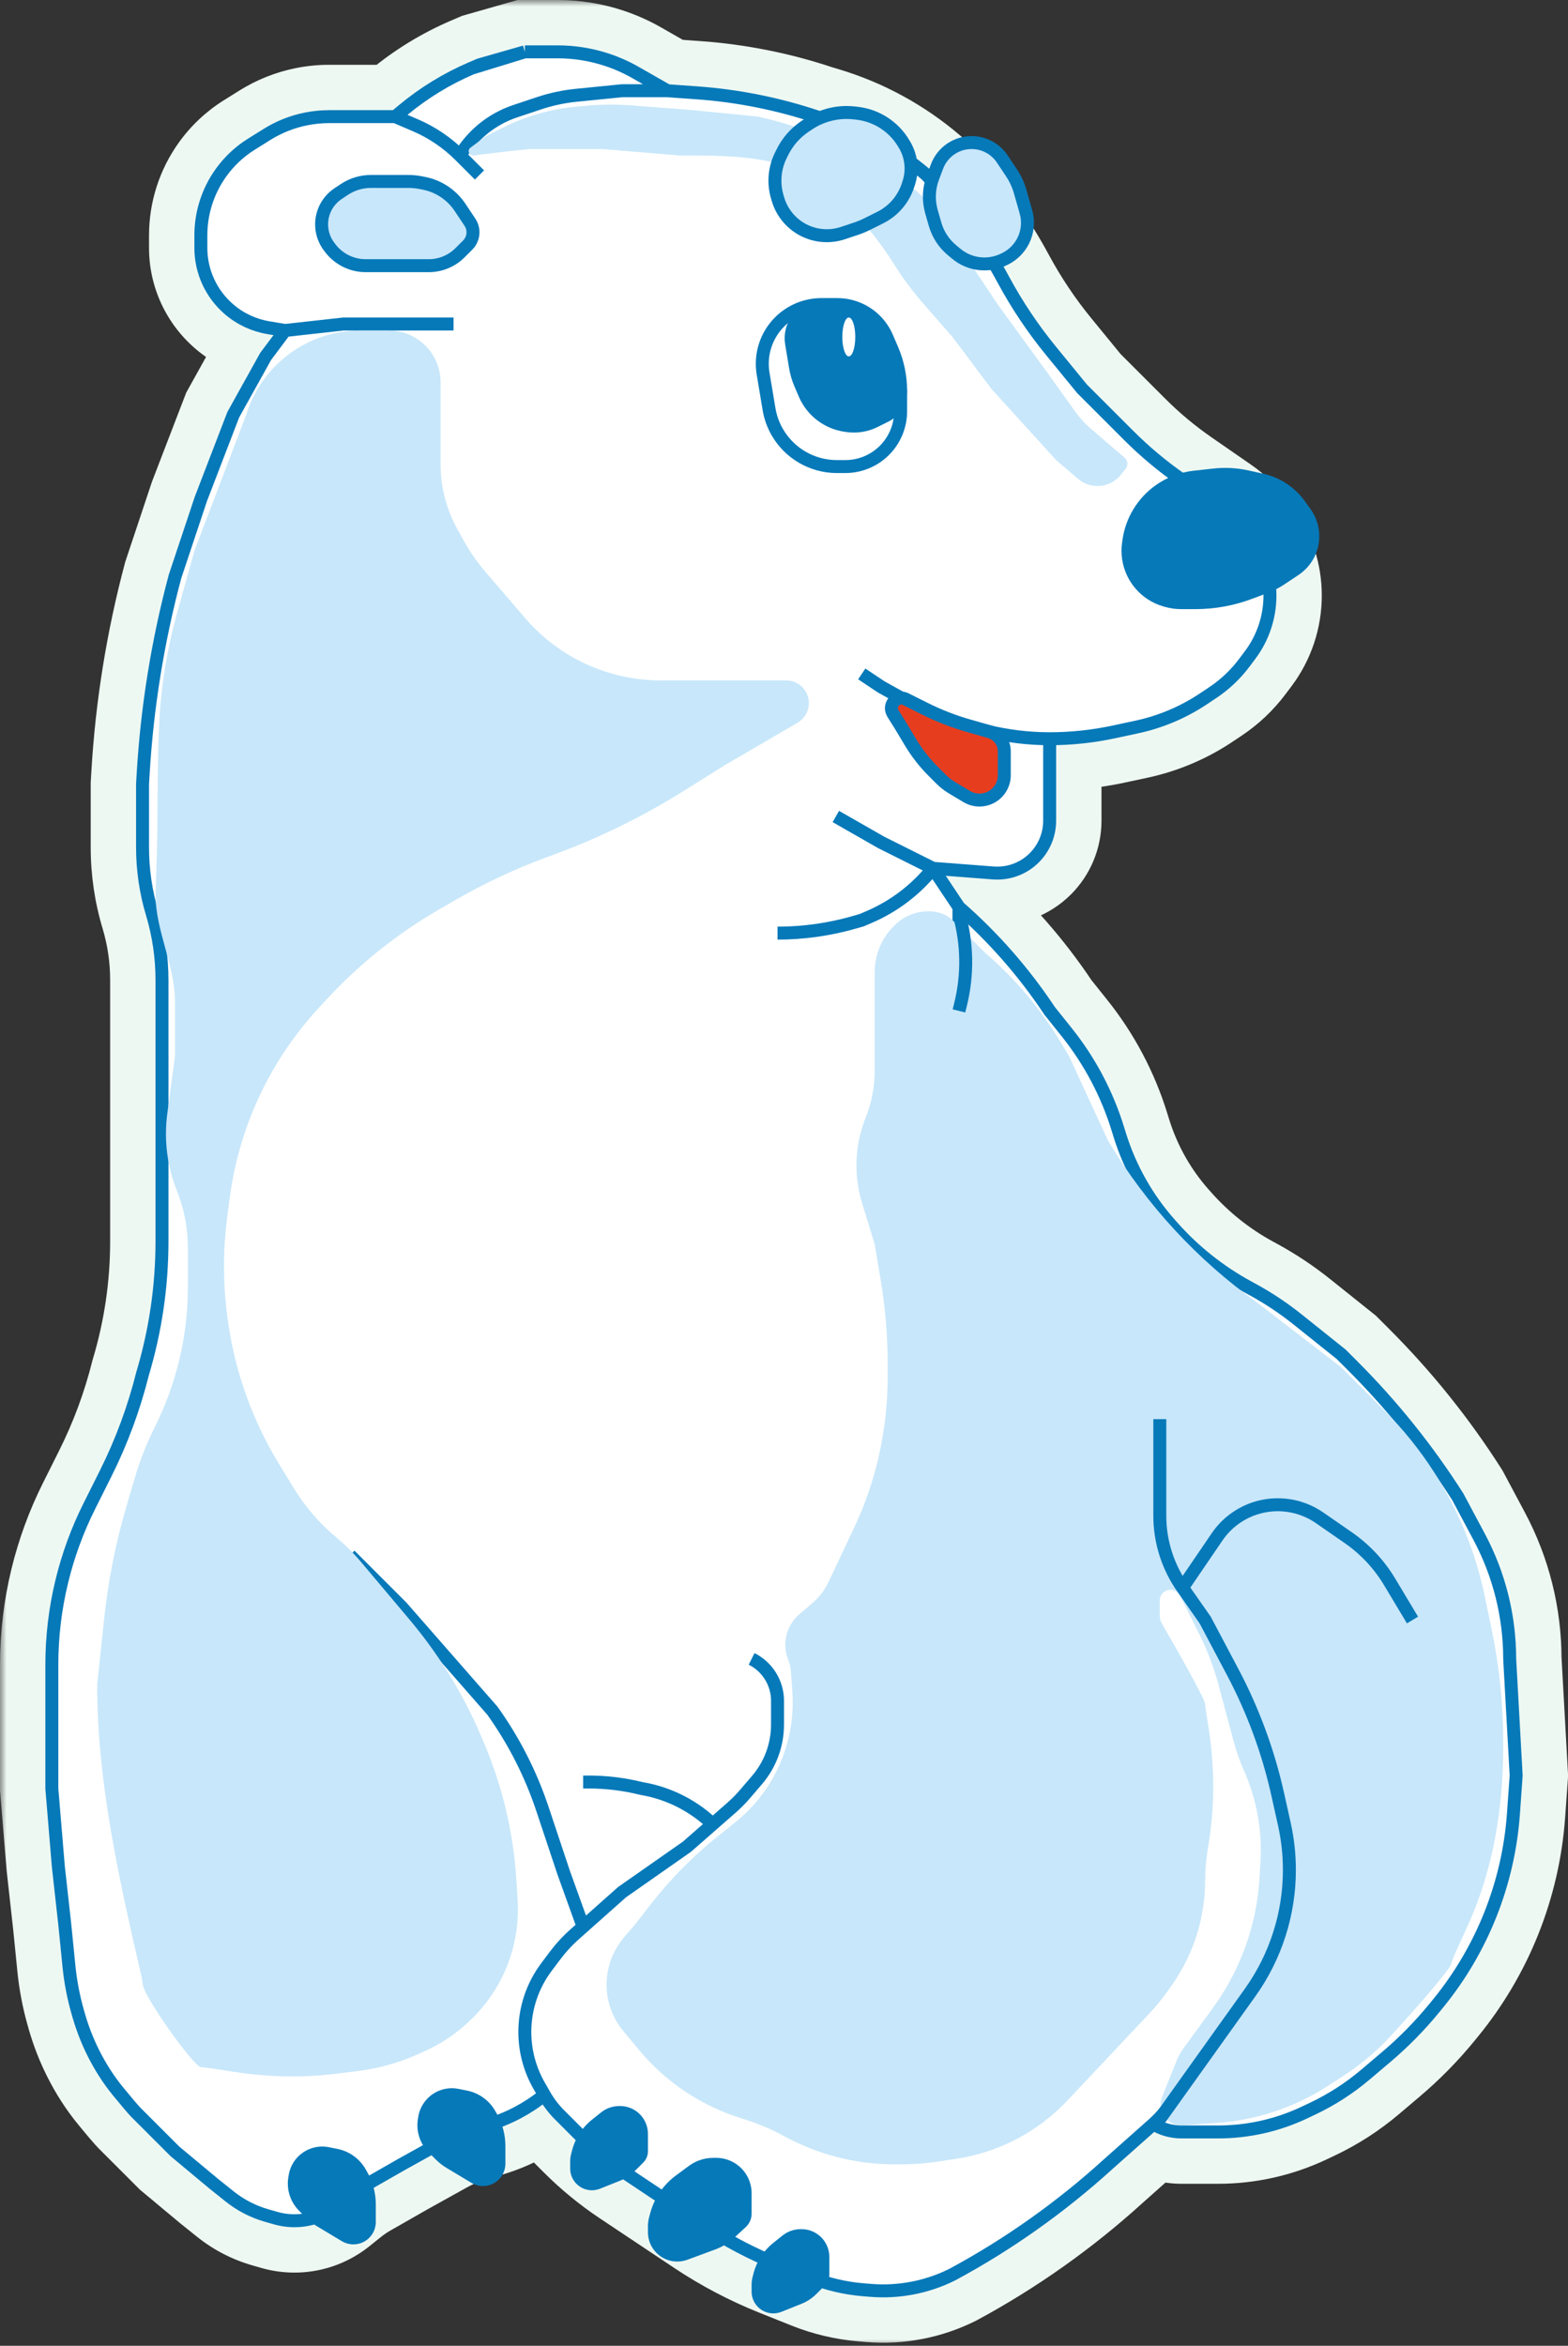 <?xml version="1.0" encoding="UTF-8"?> <svg xmlns="http://www.w3.org/2000/svg" width="121" height="181" viewBox="0 0 121 181" fill="none"><rect x="0" y="0" width="121" height="181" fill="#333333" stroke="none"/><mask id="path-1-outside-1_55_300" maskUnits="userSpaceOnUse" x="0" y="0" width="122" height="181" fill="black"><rect fill="white" width="122" height="181"></rect><path d="M66.589 176.674L67.157 176.721C69.344 176.904 71.538 176.481 73.5 175.5C77.817 173.175 81.872 170.298 85.5 167L89 163.889C89.654 164.289 90.406 164.5 91.172 164.5H94C96.305 164.5 98.58 163.988 100.663 163.002L101.291 162.705C102.757 162.01 104.127 161.128 105.365 160.079L106.979 158.712C108.323 157.573 109.561 156.314 110.677 154.95L110.959 154.605C112.643 152.547 114.003 150.244 114.99 147.775C115.991 145.273 116.598 142.632 116.79 139.945L117 137L116.5 128C116.5 124.717 115.692 121.485 114.147 118.588L112.5 115.5C110.174 111.844 107.454 108.454 104.39 105.39L103.5 104.5L100.141 101.813C99.049 100.939 97.882 100.163 96.655 99.493L96.308 99.304C94.119 98.11 92.153 96.547 90.497 94.684L90.298 94.46C89.435 93.489 88.675 92.432 88.031 91.304C87.346 90.105 86.795 88.834 86.389 87.514L86.264 87.109C85.429 84.394 84.089 81.861 82.314 79.643L81 78L80.948 77.922C78.991 74.987 76.655 72.323 74 70L72 67L76.645 67.357C77.823 67.448 78.981 67.019 79.815 66.185C80.574 65.426 81 64.397 81 63.325V57C82.662 57 84.319 56.824 85.945 56.476L87.714 56.097C89.555 55.703 91.304 54.964 92.871 53.919L93.588 53.441C94.522 52.818 95.344 52.041 96.018 51.142L96.471 50.539C97.463 49.216 98 47.605 98 45.951C98 44.357 97.502 42.803 96.576 41.506L96.38 41.233C95.798 40.417 95.079 39.708 94.254 39.138L91.217 37.035C89.742 36.014 88.362 34.862 87.094 33.594L83.5 30L81.11 27.079C79.707 25.364 78.471 23.517 77.42 21.566C76.144 19.197 74.597 16.984 72.81 14.973L71.5 13.5C69.192 11.522 66.496 10.049 63.585 9.175L63 9C60.012 8.004 56.91 7.386 53.769 7.162L51.5 7L49.041 5.595C48.349 5.199 47.619 4.873 46.863 4.621C45.629 4.21 44.337 4 43.036 4H40.5L37 5L36.382 5.265C34.471 6.084 32.689 7.176 31.092 8.507L30.5 9H25.396C24.8 9 24.206 9.059 23.621 9.176C22.549 9.39 21.525 9.797 20.598 10.376L19.395 11.128C18.474 11.704 17.675 12.455 17.044 13.339C16.04 14.744 15.5 16.429 15.5 18.156V19.129C15.5 20.951 16.296 22.682 17.68 23.868C18.543 24.609 19.593 25.099 20.715 25.286L22 25.5L20.5 27.5L18 32L15.5 38.5L13.5 44.5C12.17 49.487 11.347 54.596 11.044 59.749L11 60.5V65.39C11 67.121 11.253 68.842 11.75 70.5C12.247 72.158 12.5 73.879 12.5 75.61V87V94.5V95.78C12.5 99.241 11.995 102.684 11 106C10.335 108.659 9.382 111.237 8.156 113.688L8 114L6.886 116.227C5.965 118.07 5.255 120.011 4.77 122.013C4.258 124.122 4 126.284 4 128.454V131.5V138L4.5 144L5 148.5L5.322 151.723C5.441 152.905 5.664 154.075 5.991 155.218L6.069 155.493C6.356 156.495 6.735 157.469 7.201 158.402C7.732 159.464 8.371 160.47 9.125 161.388C9.697 162.086 10.27 162.77 10.5 163L13.5 166L16.5 168.5L17.712 169.47C18.562 170.15 19.539 170.654 20.586 170.953L21.276 171.15C22.081 171.38 22.928 171.414 23.748 171.25C24.571 171.086 25.342 170.726 25.997 170.202L26.893 169.485C27.297 169.162 27.726 168.871 28.174 168.615L31 167L34.049 165.306C35.012 164.771 36.041 164.365 37.111 164.097C38.689 163.703 40.175 163.006 41.488 162.047L42.019 161.659C42.338 162.217 42.73 162.73 43.185 163.185L44.8 164.8C45.93 165.93 47.17 166.947 48.501 167.834L51 169.5L54.244 171.663C56.076 172.884 58.031 173.912 60.076 174.73L62.554 175.721C63.844 176.238 65.204 176.559 66.589 176.674Z"></path></mask><path d="M106.473 121.125L105.007 122.486L105.007 122.486L106.473 121.125ZM101.808 117.923L101.065 119.78L101.065 119.78L101.808 117.923ZM100.816 117.527L101.559 115.67L101.559 115.67L100.816 117.527ZM92.449 120.103L90.66 119.208L90.66 119.208L92.449 120.103ZM91.5 122L89.662 122.788L89.5 122.411V122H91.5ZM93 125.5L94.838 124.712L94.853 124.747L94.867 124.782L93 125.5ZM95.5 132L97.367 131.282L97.383 131.324L97.397 131.368L95.5 132ZM97.5 138L99.397 137.368L99.43 137.465L99.452 137.566L97.5 138ZM98.116 140.774L100.069 140.34L100.069 140.34L98.116 140.774ZM95.941 152.98L94.259 151.899L94.259 151.899L95.941 152.98ZM94 156L92.263 155.008L92.289 154.962L92.318 154.918L94 156ZM90.664 161.838L92.4 162.831L92.4 162.831L90.664 161.838ZM42.17 151.774L40.57 150.574L40.57 150.574L42.17 151.774ZM42.804 150.928L44.404 152.128L44.404 152.128L42.804 150.928ZM48 146L46.671 144.505L46.758 144.428L46.853 144.362L48 146ZM53 142.5L54.317 144.005L54.236 144.076L54.147 144.138L53 142.5ZM57.488 138.431L59.006 139.733L59.006 139.733L57.488 138.431ZM58.416 137.348L56.898 136.046L56.898 136.046L58.416 137.348ZM56.436 139.493L57.753 140.999L57.753 140.999L56.436 139.493ZM54.761 140.535L56.099 139.048L56.099 139.048L54.761 140.535ZM44.367 149.23L43.038 147.735L43.038 147.735L44.367 149.23ZM45 148.667L46.329 150.161L46.329 150.161L45 148.667ZM43.5 144.5L41.618 145.177L41.61 145.155L41.603 145.132L43.5 144.5ZM42 140L43.897 139.368L43.897 139.368L42 140ZM41.86 139.58L39.963 140.213L39.963 140.213L41.86 139.58ZM38 132L39.505 130.683L39.57 130.757L39.627 130.838L38 132ZM31 124L32.414 122.586L32.461 122.633L32.505 122.683L31 124ZM41.6 160.925L39.864 161.917L39.864 161.917L41.6 160.925ZM26.5 25L26.279 23.012L26.389 23H26.5V25ZM32.05 9.664L32.838 7.826L32.838 7.826L32.05 9.664ZM39.766 8.578L40.398 10.475L40.398 10.475L39.766 8.578ZM41.61 7.963L40.978 6.066L40.978 6.066L41.61 7.963ZM44.458 7.354L44.258 5.364L44.258 5.364L44.458 7.354ZM48 7L47.801 5.01L47.9 5H48V7ZM76.075 56.394L75.59 58.334L75.59 58.334L76.075 56.394ZM75.603 56.276L76.088 54.335L76.088 54.335L75.603 56.276ZM69.704 53.947L68.733 55.695L68.733 55.695L69.704 53.947ZM68 53L67.029 54.748L66.958 54.709L66.891 54.664L68 53ZM72 67L72.894 65.211L75.107 66.317L73.562 68.249L72 67ZM68 65L67.106 66.789L67.056 66.764L67.008 66.737L68 65ZM67.057 70.761L66.269 68.923L66.269 68.923L67.057 70.761ZM66.5 71L67.288 72.838L67.171 72.888L67.049 72.923L66.5 71ZM65.885 71.176L65.335 69.253L65.335 69.253L65.885 71.176ZM49.5 138L49.171 139.973L49.092 139.96L49.015 139.94L49.5 138ZM109.534 127.361L105.007 122.486L107.938 119.764L112.466 124.639L109.534 127.361ZM101.065 119.78L100.074 119.383L101.559 115.67L102.551 116.066L101.065 119.78ZM98.082 119H97.469V115H98.082V119ZM94.238 120.997L93.289 122.894L89.711 121.106L90.66 119.208L94.238 120.997ZM89.5 122V119.82H93.5V122H89.5ZM88.5 112.68V111H92.5V112.68H88.5ZM88.5 111V107.5H92.5V111H88.5ZM93.338 121.212L94.838 124.712L91.162 126.288L89.662 122.788L93.338 121.212ZM94.867 124.782L97.367 131.282L93.633 132.718L91.133 126.218L94.867 124.782ZM97.397 131.368L99.397 137.368L95.603 138.632L93.603 132.632L97.397 131.368ZM99.452 137.566L100.069 140.34L96.164 141.208L95.548 138.434L99.452 137.566ZM97.624 154.062L95.682 157.082L92.318 154.918L94.259 151.899L97.624 154.062ZM95.737 156.992L92.4 162.831L88.927 160.846L92.263 155.008L95.737 156.992ZM40.57 150.574L41.204 149.728L44.404 152.128L43.77 152.974L40.57 150.574ZM46.853 144.362L51.853 140.862L54.147 144.138L49.147 147.638L46.853 144.362ZM55.969 137.13L56.898 136.046L59.935 138.649L59.006 139.733L55.969 137.13ZM58 133.066V131.236H62V133.066H58ZM51.683 140.995L53.683 139.245L56.317 142.255L54.317 144.005L51.683 140.995ZM53.683 139.245L55.119 137.988L57.753 140.999L56.317 142.255L53.683 139.245ZM53.662 142.237L53.423 142.021L56.099 139.048L56.338 139.263L53.662 142.237ZM45.438 139.5H45V135.5H45.438V139.5ZM43.038 147.735L43.671 147.172L46.329 150.161L45.696 150.724L43.038 147.735ZM43.671 147.172L46.671 144.505L49.329 147.495L46.329 150.161L43.671 147.172ZM43.118 149.344L41.618 145.177L45.382 143.823L46.882 147.989L43.118 149.344ZM41.603 145.132L40.103 140.632L43.897 139.368L45.397 143.868L41.603 145.132ZM40.103 140.632L39.963 140.213L43.758 138.948L43.897 139.368L40.103 140.632ZM36.495 133.317L32.995 129.317L36.005 126.683L39.505 130.683L36.495 133.317ZM32.995 129.317L29.495 125.317L32.505 122.683L36.005 126.683L32.995 129.317ZM29.586 125.414L25.586 121.414L28.414 118.586L32.414 122.586L29.586 125.414ZM40.283 162.651L39.864 161.917L43.337 159.933L43.756 160.666L40.283 162.651ZM21.779 23.512L26.279 23.012L26.721 26.988L22.221 27.488L21.779 23.512ZM26.5 23H31V27H26.5V23ZM31 23H35V27H31V23ZM31.288 7.162L32.838 7.826L31.262 11.503L29.712 10.838L31.288 7.162ZM36.914 10.586L38.414 12.086L35.586 14.914L34.086 13.414L36.914 10.586ZM39.133 6.681L40.978 6.066L42.243 9.861L40.398 10.475L39.133 6.681ZM44.258 5.364L47.801 5.01L48.199 8.99L44.657 9.344L44.258 5.364ZM48 5H51.5V9H48V5ZM35.794 3.353L39.913 2.088L41.087 5.912L36.969 7.177L35.794 3.353ZM75.59 58.334L75.117 58.216L76.088 54.335L76.56 54.453L75.59 58.334ZM68.733 55.695L67.029 54.748L68.971 51.252L70.676 52.199L68.733 55.695ZM66.891 54.664L65.391 53.664L67.609 50.336L69.109 51.336L66.891 54.664ZM71.106 68.789L67.106 66.789L68.894 63.211L72.894 65.211L71.106 68.789ZM67.008 66.737L63.508 64.737L65.492 61.264L68.992 63.264L67.008 66.737ZM67.845 72.599L67.288 72.838L65.712 69.162L66.269 68.923L67.845 72.599ZM67.049 72.923L66.434 73.099L65.335 69.253L65.951 69.077L67.049 72.923ZM76 70V75H72V70H76ZM66.434 73.099C64.342 73.697 62.176 74 60 74V70C61.804 70 63.6 69.749 65.335 69.253L66.434 73.099ZM76.56 54.453C78.012 54.816 79.503 55 81 55V59C79.176 59 77.359 58.776 75.59 58.334L76.56 54.453ZM40.978 6.066C42.042 5.711 43.142 5.476 44.258 5.364L44.657 9.344C43.835 9.426 43.026 9.6 42.243 9.861L40.978 6.066ZM33.785 10.971C34.999 8.948 36.896 7.427 39.133 6.681L40.398 10.475C39.066 10.919 37.937 11.825 37.215 13.029L33.785 10.971ZM32.838 7.826C34.36 8.478 35.743 9.415 36.914 10.586L34.086 13.414C33.275 12.603 32.316 11.954 31.262 11.503L32.838 7.826ZM39.963 140.213C39.124 137.697 37.914 135.321 36.373 133.162L39.627 130.838C41.401 133.32 42.793 136.054 43.758 138.948L39.963 140.213ZM49.015 139.94C47.845 139.648 46.644 139.5 45.438 139.5V135.5C46.971 135.5 48.498 135.688 49.985 136.06L49.015 139.94ZM73.562 68.249C72.043 70.148 70.079 71.642 67.845 72.599L66.269 68.923C67.899 68.225 69.331 67.135 70.438 65.751L73.562 68.249ZM58 131.236C58 130.623 57.654 130.063 57.106 129.789L58.894 126.211C60.798 127.163 62 129.108 62 131.236H58ZM56.898 136.046C57.609 135.216 58 134.159 58 133.066H62C62 135.114 61.267 137.095 59.935 138.649L56.898 136.046ZM59.006 139.733C58.619 140.184 58.2 140.607 57.753 140.999L55.119 137.988C55.423 137.723 55.707 137.436 55.969 137.13L59.006 139.733ZM41.204 149.728C41.747 149.004 42.362 148.336 43.038 147.735L45.696 150.724C45.219 151.148 44.787 151.618 44.404 152.128L41.204 149.728ZM92.4 162.831C91.853 163.788 91.153 164.651 90.329 165.384L87.671 162.394C88.171 161.95 88.596 161.427 88.927 160.846L92.4 162.831ZM89.077 116.799C88.694 115.46 88.5 114.073 88.5 112.68H92.5C92.5 113.702 92.642 114.718 92.923 115.701L89.077 116.799ZM38.5 156.783C38.5 154.544 39.226 152.365 40.57 150.574L43.77 152.974C42.946 154.073 42.5 155.409 42.5 156.783H38.5ZM95.212 119.792C94.804 120.118 94.471 120.529 94.238 120.997L90.66 119.208C91.153 118.223 91.853 117.356 92.713 116.668L95.212 119.792ZM100.5 144.268C100.5 147.741 99.502 151.14 97.624 154.062L94.259 151.899C95.722 149.623 96.5 146.974 96.5 144.268H100.5ZM42.5 156.783C42.5 157.888 42.788 158.973 43.337 159.933L39.864 161.917C38.97 160.354 38.5 158.584 38.5 156.783H42.5ZM97.469 119C96.648 119 95.853 119.279 95.212 119.792L92.713 116.668C94.063 115.588 95.74 115 97.469 115V119ZM53.423 142.021C52.23 140.947 50.755 140.237 49.171 139.973L49.829 136.027C52.164 136.416 54.339 137.464 56.099 139.048L53.423 142.021ZM100.069 140.34C100.355 141.63 100.5 142.947 100.5 144.268H96.5C96.5 143.239 96.387 142.213 96.164 141.208L100.069 140.34ZM100.074 119.383C99.44 119.13 98.764 119 98.082 119V115C99.273 115 100.453 115.227 101.559 115.67L100.074 119.383ZM89.5 119.82C89.5 118.798 89.358 117.782 89.077 116.799L92.923 115.701C93.306 117.04 93.5 118.427 93.5 119.82H89.5ZM75.117 58.216C72.888 57.659 70.742 56.811 68.733 55.695L70.676 52.199C72.378 53.145 74.198 53.863 76.088 54.335L75.117 58.216ZM105.007 122.486C103.91 121.303 102.563 120.379 101.065 119.78L102.551 116.066C104.598 116.885 106.438 118.148 107.938 119.764L105.007 122.486ZM67.157 176.721L67.49 172.735L67.49 172.735L67.157 176.721ZM66.589 176.674L66.257 180.66L66.257 180.66L66.589 176.674ZM62.554 175.721L64.039 172.008L64.039 172.008L62.554 175.721ZM60.076 174.73L61.561 171.016L61.561 171.016L60.076 174.73ZM54.244 171.663L52.025 174.991L52.025 174.991L54.244 171.663ZM51 169.5L48.781 172.828L48.781 172.828L51 169.5ZM48.501 167.834L46.282 171.162L46.282 171.162L48.501 167.834ZM44.8 164.8L47.628 161.971L47.628 161.971L44.8 164.8ZM43.185 163.185L40.357 166.014L40.357 166.014L43.185 163.185ZM42.019 161.659L39.659 158.429L43.272 155.789L45.492 159.674L42.019 161.659ZM41.488 162.047L43.849 165.276L43.849 165.276L41.488 162.047ZM34.049 165.306L32.106 161.81L32.106 161.81L34.049 165.306ZM31 167L29.015 163.527L29.036 163.515L29.057 163.503L31 167ZM28.174 168.615L30.159 172.088L30.159 172.088L28.174 168.615ZM26.893 169.485L29.392 172.609L29.392 172.609L26.893 169.485ZM25.997 170.202L28.496 173.326L28.496 173.326L25.997 170.202ZM21.276 171.15L22.375 167.304L22.375 167.304L21.276 171.15ZM20.586 170.953L19.487 174.799L19.487 174.799L20.586 170.953ZM17.712 169.47L15.213 172.593L15.213 172.593L17.712 169.47ZM16.5 168.5L14.001 171.623L13.97 171.598L13.939 171.573L16.5 168.5ZM13.5 166L10.939 169.073L10.8 168.957L10.672 168.828L13.5 166ZM9.125 161.388L6.031 163.925L6.031 163.925L9.125 161.388ZM6.069 155.493L9.915 154.394L9.915 154.394L6.069 155.493ZM5.991 155.218L2.145 156.316L2.145 156.316L5.991 155.218ZM5.322 151.723L1.342 152.121L1.342 152.121L5.322 151.723ZM5 148.5L8.976 148.058L8.978 148.08L8.98 148.102L5 148.5ZM4.5 144L0.524 144.442L0.518 144.387L0.514 144.332L4.5 144ZM4 138L0.014 138.332L0 138.166V138H4ZM11 60.5H7V60.382L7.007 60.265L11 60.5ZM11.044 59.749L15.037 59.984L15.037 59.984L11.044 59.749ZM13.5 44.5L9.635 43.469L9.667 43.351L9.705 43.235L13.5 44.5ZM15.5 38.5L11.705 37.235L11.734 37.149L11.767 37.064L15.5 38.5ZM18 32L14.267 30.564L14.367 30.302L14.503 30.057L18 32ZM20.5 27.5L17.003 25.557L17.136 25.319L17.3 25.1L20.5 27.5ZM22 25.5L22.658 21.554L29.148 22.636L25.2 27.9L22 25.5ZM20.715 25.286L20.058 29.232L20.058 29.232L20.715 25.286ZM19.395 11.128L17.275 7.736L17.275 7.736L19.395 11.128ZM20.598 10.376L22.718 13.768L22.718 13.768L20.598 10.376ZM30.5 9L33.061 12.073L31.948 13H30.5V9ZM51.5 7L51.215 10.99L50.306 10.925L49.515 10.473L51.5 7ZM49.041 5.595L51.025 2.122L51.025 2.122L49.041 5.595ZM40.5 4L39.401 0.154L39.94 0H40.5V4ZM37 5L35.424 1.323L35.657 1.224L35.901 1.154L37 5ZM31.092 8.507L33.652 11.58L33.652 11.58L31.092 8.507ZM36.382 5.265L34.806 1.589L34.806 1.589L36.382 5.265ZM53.769 7.162L53.484 11.152L53.484 11.152L53.769 7.162ZM63 9L61.851 12.831L61.793 12.814L61.735 12.795L63 9ZM63.585 9.175L64.734 5.344L64.734 5.344L63.585 9.175ZM71.5 13.5L74.103 10.463L74.309 10.64L74.49 10.842L71.5 13.5ZM72.81 14.973L75.799 12.316L75.799 12.316L72.81 14.973ZM81.11 27.079L78.015 29.612L78.015 29.612L81.11 27.079ZM83.5 30L80.672 32.828L80.531 32.687L80.404 32.533L83.5 30ZM91.217 37.035L88.94 40.323L88.94 40.323L91.217 37.035ZM94.254 39.138L91.978 42.426L91.978 42.426L94.254 39.138ZM96.38 41.233L99.635 38.908L99.635 38.908L96.38 41.233ZM96.576 41.506L93.321 43.831L93.321 43.831L96.576 41.506ZM96.471 50.539L93.27 48.139L93.27 48.139L96.471 50.539ZM96.018 51.142L99.218 53.542L99.218 53.542L96.018 51.142ZM93.588 53.441L95.807 56.77L95.807 56.77L93.588 53.441ZM92.871 53.919L90.652 50.591L90.652 50.591L92.871 53.919ZM87.714 56.097L86.876 52.186L86.876 52.186L87.714 56.097ZM85.945 56.476L86.783 60.387L86.783 60.387L85.945 56.476ZM81 57H77V53H81V57ZM76.645 67.357L76.952 63.369L76.952 63.369L76.645 67.357ZM72 67L68.672 69.219L64.114 62.382L72.307 63.012L72 67ZM74 70L71.366 73.01L70.966 72.661L70.672 72.219L74 70ZM80.948 77.922L77.62 80.141L77.62 80.141L80.948 77.922ZM81 78L77.876 80.499L77.768 80.363L77.672 80.219L81 78ZM82.314 79.643L85.438 77.144L85.438 77.144L82.314 79.643ZM86.264 87.109L90.087 85.933L90.087 85.933L86.264 87.109ZM86.389 87.514L90.212 86.338L90.212 86.338L86.389 87.514ZM90.298 94.46L87.308 97.117L87.308 97.117L90.298 94.46ZM90.497 94.684L93.486 92.026L93.486 92.026L90.497 94.684ZM96.308 99.304L94.392 102.816L94.392 102.816L96.308 99.304ZM96.655 99.493L98.57 95.982L98.57 95.982L96.655 99.493ZM100.141 101.813L102.64 98.69L102.64 98.69L100.141 101.813ZM103.5 104.5L105.999 101.377L106.172 101.515L106.328 101.672L103.5 104.5ZM104.39 105.39L101.562 108.219L101.562 108.219L104.39 105.39ZM112.5 115.5L115.875 113.352L115.957 113.482L116.029 113.618L112.5 115.5ZM114.147 118.588L117.676 116.706L117.676 116.706L114.147 118.588ZM116.5 128L112.506 128.222L112.5 128.111V128H116.5ZM117 137L120.994 136.778L121.008 137.032L120.99 137.285L117 137ZM116.79 139.945L120.779 140.23L120.779 140.23L116.79 139.945ZM110.959 154.605L107.863 152.072L107.863 152.072L110.959 154.605ZM110.677 154.95L113.773 157.483L113.773 157.483L110.677 154.95ZM106.979 158.712L109.564 161.764L109.564 161.764L106.979 158.712ZM105.365 160.079L102.78 157.027L102.78 157.027L105.365 160.079ZM101.291 162.705L99.579 159.09L99.579 159.09L101.291 162.705ZM100.663 163.002L102.375 166.617L102.375 166.617L100.663 163.002ZM89 163.889L86.343 160.899L88.557 158.931L91.086 160.476L89 163.889ZM85.5 167L82.809 164.04L82.826 164.025L82.843 164.01L85.5 167ZM88.031 91.304L84.558 93.289L84.558 93.289L88.031 91.304ZM23.621 9.176L22.837 5.253L22.837 5.253L23.621 9.176ZM17.044 13.339L20.299 15.664L20.299 15.664L17.044 13.339ZM17.68 23.868L15.076 26.905L15.076 26.905L17.68 23.868ZM4.77 122.013L0.882 121.07L0.882 121.07L4.77 122.013ZM114.99 147.775L118.704 149.26L118.704 149.26L114.99 147.775ZM11 106L7.119 105.03L7.142 104.94L7.169 104.851L11 106ZM73.5 175.5L75.396 179.022L75.343 179.051L75.289 179.078L73.5 175.5ZM23.748 171.25L22.963 167.328L22.963 167.328L23.748 171.25ZM46.863 4.621L45.598 8.416L45.598 8.416L46.863 4.621ZM77.42 21.566L80.942 19.669L80.942 19.669L77.42 21.566ZM37.111 164.097L36.141 160.217L36.141 160.217L37.111 164.097ZM66.825 180.708L66.257 180.66L66.921 172.688L67.49 172.735L66.825 180.708ZM61.068 179.435L58.59 178.444L61.561 171.016L64.039 172.008L61.068 179.435ZM52.025 174.991L48.781 172.828L53.219 166.172L56.463 168.334L52.025 174.991ZM48.781 172.828L46.282 171.162L50.72 164.506L53.219 166.172L48.781 172.828ZM41.971 167.628L40.357 166.014L46.014 160.357L47.628 161.971L41.971 167.628ZM44.38 164.888L43.849 165.276L39.128 158.817L39.659 158.429L44.38 164.888ZM35.991 168.803L32.943 170.497L29.057 163.503L32.106 161.81L35.991 168.803ZM32.985 170.473L30.159 172.088L26.19 165.142L29.015 163.527L32.985 170.473ZM29.392 172.609L28.496 173.326L23.498 167.079L24.395 166.362L29.392 172.609ZM20.178 174.997L19.487 174.799L21.685 167.107L22.375 167.304L20.178 174.997ZM15.213 172.593L14.001 171.623L18.999 165.377L20.211 166.346L15.213 172.593ZM13.939 171.573L10.939 169.073L16.061 162.927L19.061 165.427L13.939 171.573ZM10.672 168.828L7.672 165.828L13.328 160.172L16.328 163.172L10.672 168.828ZM7.672 165.828C7.266 165.423 6.542 164.547 6.031 163.925L12.218 158.852C12.497 159.193 12.767 159.518 12.99 159.781C13.101 159.912 13.193 160.018 13.264 160.098C13.346 160.191 13.36 160.203 13.328 160.172L7.672 165.828ZM2.223 156.592L2.145 156.316L9.837 154.119L9.915 154.394L2.223 156.592ZM1.342 152.121L1.02 148.898L8.98 148.102L9.302 151.325L1.342 152.121ZM1.024 148.942L0.524 144.442L8.476 143.558L8.976 148.058L1.024 148.942ZM0.514 144.332L0.014 138.332L7.986 137.668L8.486 143.668L0.514 144.332ZM0 138V131.5H8V138H0ZM0 131.5V128.454H8V131.5H0ZM3.309 114.438L4.422 112.211L11.578 115.789L10.464 118.016L3.309 114.438ZM4.422 112.211L4.578 111.899L11.734 115.477L11.578 115.789L4.422 112.211ZM8.5 95.78V94.5H16.5V95.78H8.5ZM8.5 94.5V87H16.5V94.5H8.5ZM8.5 87V75.61H16.5V87H8.5ZM7 65.39V60.5H15V65.39H7ZM7.007 60.265L7.051 59.514L15.037 59.984L14.993 60.735L7.007 60.265ZM9.705 43.235L11.705 37.235L19.295 39.765L17.295 45.765L9.705 43.235ZM11.767 37.064L14.267 30.564L21.733 33.436L19.233 39.936L11.767 37.064ZM14.503 30.057L17.003 25.557L23.997 29.443L21.497 33.943L14.503 30.057ZM17.3 25.1L18.8 23.1L25.2 27.9L23.7 29.9L17.3 25.1ZM21.342 29.446L20.058 29.232L21.373 21.34L22.658 21.554L21.342 29.446ZM11.5 19.129V18.156H19.5V19.129H11.5ZM17.275 7.736L18.478 6.984L22.718 13.768L21.515 14.52L17.275 7.736ZM25.396 5H30.5V13H25.396V5ZM49.515 10.473L47.056 9.068L51.025 2.122L53.485 3.527L49.515 10.473ZM43.036 8H40.5V0H43.036V8ZM41.599 7.846L38.099 8.846L35.901 1.154L39.401 0.154L41.599 7.846ZM33.652 11.58L33.061 12.073L27.939 5.927L28.531 5.434L33.652 11.58ZM38.576 8.677L37.957 8.942L34.806 1.589L35.424 1.323L38.576 8.677ZM51.785 3.01L54.054 3.172L53.484 11.152L51.215 10.99L51.785 3.01ZM64.149 5.169L64.734 5.344L62.435 13.007L61.851 12.831L64.149 5.169ZM74.49 10.842L75.799 12.316L69.82 17.631L68.51 16.157L74.49 10.842ZM84.206 24.547L86.596 27.467L80.404 32.533L78.015 29.612L84.206 24.547ZM86.328 27.172L89.922 30.765L84.265 36.422L80.672 32.828L86.328 27.172ZM93.494 33.746L96.531 35.849L91.978 42.426L88.94 40.323L93.494 33.746ZM99.635 38.908L99.83 39.181L93.321 43.831L93.126 43.558L99.635 38.908ZM99.671 52.939L99.218 53.542L92.818 48.742L93.27 48.139L99.671 52.939ZM95.807 56.77L95.09 57.248L90.652 50.591L91.369 50.113L95.807 56.77ZM88.552 60.008L86.783 60.387L85.106 52.565L86.876 52.186L88.552 60.008ZM85 57V63.325H77V57H85ZM76.338 71.346L71.693 70.988L72.307 63.012L76.952 63.369L76.338 71.346ZM75.328 64.781L77.328 67.781L70.672 72.219L68.672 69.219L75.328 64.781ZM84.276 75.704L84.328 75.781L77.672 80.219L77.62 80.141L84.276 75.704ZM84.124 75.501L85.438 77.144L79.191 82.142L77.876 80.499L84.124 75.501ZM90.087 85.933L90.212 86.338L82.566 88.69L82.441 88.285L90.087 85.933ZM93.287 91.802L93.486 92.026L87.507 97.341L87.308 97.117L93.287 91.802ZM98.223 95.793L98.57 95.982L94.739 103.005L94.392 102.816L98.223 95.793ZM102.64 98.69L105.999 101.377L101.001 107.623L97.643 104.937L102.64 98.69ZM106.328 101.672L107.219 102.562L101.562 108.219L100.672 107.328L106.328 101.672ZM116.029 113.618L117.676 116.706L110.618 120.471L108.971 117.382L116.029 113.618ZM120.494 127.778L120.994 136.778L113.006 137.222L112.506 128.222L120.494 127.778ZM120.99 137.285L120.779 140.23L112.8 139.66L113.01 136.715L120.99 137.285ZM114.055 157.138L113.773 157.483L107.582 152.417L107.863 152.072L114.055 157.138ZM109.564 161.764L107.95 163.131L102.78 157.027L104.393 155.66L109.564 161.764ZM103.003 166.32L102.375 166.617L98.951 159.387L99.579 159.09L103.003 166.32ZM94 168.5H91.172V160.5H94V168.5ZM91.657 166.879L88.157 169.99L82.843 164.01L86.343 160.899L91.657 166.879ZM91.172 168.5C89.669 168.5 88.196 168.085 86.914 167.302L91.086 160.476C91.112 160.492 91.142 160.5 91.172 160.5V168.5ZM102.375 166.617C99.757 167.857 96.897 168.5 94 168.5V160.5C95.713 160.5 97.404 160.12 98.951 159.387L102.375 166.617ZM107.219 102.562C110.489 105.832 113.392 109.451 115.875 113.352L109.125 117.648C106.956 114.238 104.419 111.076 101.562 108.219L107.219 102.562ZM98.57 95.982C100.003 96.764 101.365 97.67 102.64 98.69L97.643 104.937C96.733 104.209 95.762 103.563 94.739 103.005L98.57 95.982ZM93.486 92.026C94.837 93.545 96.439 94.82 98.223 95.793L94.392 102.816C91.799 101.401 89.47 99.549 87.507 97.341L93.486 92.026ZM90.212 86.338C90.532 87.376 90.965 88.376 91.504 89.32L84.558 93.289C83.727 91.834 83.058 90.292 82.566 88.69L90.212 86.338ZM85.438 77.144C87.527 79.755 89.104 82.737 90.087 85.933L82.441 88.285C81.754 86.051 80.651 83.967 79.191 82.142L85.438 77.144ZM76.634 66.99C79.554 69.545 82.124 72.475 84.276 75.704L77.62 80.141C75.859 77.499 73.756 75.101 71.366 73.01L76.634 66.99ZM82.644 69.013C80.983 70.674 78.68 71.526 76.338 71.346L76.952 63.369C76.965 63.37 76.978 63.365 76.987 63.356L82.644 69.013ZM102 45.951C102 48.471 101.183 50.923 99.671 52.939L93.27 48.139C93.744 47.508 94 46.74 94 45.951H102ZM96.531 35.849C97.735 36.682 98.785 37.717 99.635 38.908L93.126 43.558C92.811 43.117 92.423 42.735 91.978 42.426L96.531 35.849ZM64.734 5.344C68.18 6.378 71.371 8.122 74.103 10.463L68.897 16.537C67.013 14.922 64.812 13.72 62.435 13.007L64.734 5.344ZM54.054 3.172C57.529 3.42 60.959 4.103 64.265 5.205L61.735 12.795C59.064 11.904 56.292 11.352 53.484 11.152L54.054 3.172ZM22.837 5.253C23.679 5.085 24.537 5 25.396 5V13C25.064 13 24.732 13.033 24.405 13.098L22.837 5.253ZM13.789 11.014C14.725 9.703 15.909 8.59 17.275 7.736L21.515 14.52C21.039 14.818 20.625 15.207 20.299 15.664L13.789 11.014ZM11.5 18.156C11.5 15.595 12.3 13.098 13.789 11.014L20.299 15.664C19.779 16.391 19.5 17.262 19.5 18.156H11.5ZM15.076 26.905C12.806 24.959 11.5 22.119 11.5 19.129H19.5C19.5 19.784 19.786 20.405 20.283 20.831L15.076 26.905ZM20.058 29.232C18.216 28.925 16.494 28.12 15.076 26.905L20.283 20.831C20.593 21.097 20.97 21.273 21.373 21.34L20.058 29.232ZM7.051 59.514C7.37 54.092 8.236 48.717 9.635 43.469L17.365 45.531C16.104 50.258 15.325 55.1 15.037 59.984L7.051 59.514ZM0 128.454C0 125.967 0.296 123.488 0.882 121.07L8.657 122.955C8.221 124.756 8 126.602 8 128.454H0ZM6.031 163.925C5.074 162.758 4.277 161.498 3.623 160.191L10.779 156.613C11.188 157.431 11.668 158.182 12.218 158.852L6.031 163.925ZM107.95 163.131C106.447 164.405 104.784 165.477 103.003 166.32L99.579 159.09C100.731 158.544 101.807 157.851 102.78 157.027L107.95 163.131ZM19.487 174.799C17.93 174.354 16.477 173.605 15.213 172.593L20.211 166.346C20.647 166.695 21.148 166.954 21.685 167.107L19.487 174.799ZM120.779 140.23C120.558 143.329 119.858 146.375 118.704 149.26L111.276 146.289C112.123 144.171 112.637 141.935 112.8 139.66L120.779 140.23ZM30.159 172.088C29.89 172.241 29.634 172.415 29.392 172.609L24.395 166.362C24.96 165.909 25.561 165.501 26.19 165.142L30.159 172.088ZM18.478 6.984C19.815 6.149 21.291 5.563 22.837 5.253L24.405 13.098C23.807 13.218 23.236 13.445 22.718 13.768L18.478 6.984ZM91.504 89.32C92.011 90.207 92.609 91.039 93.287 91.802L87.308 97.117C86.261 95.94 85.34 94.657 84.558 93.289L91.504 89.32ZM7.919 71.649C7.309 69.619 7 67.51 7 65.39H15C15 66.731 15.196 68.066 15.581 69.351L7.919 71.649ZM85 63.325C85 65.458 84.153 67.504 82.644 69.013L76.987 63.356C76.995 63.348 77 63.337 77 63.325H85ZM4.578 111.899C5.673 109.709 6.526 107.405 7.119 105.03L14.881 106.97C14.145 109.912 13.09 112.764 11.734 115.477L4.578 111.899ZM86.783 60.387C84.882 60.795 82.944 61 81 61V53C82.38 53 83.757 52.854 85.106 52.565L86.783 60.387ZM58.59 178.444C56.288 177.523 54.088 176.366 52.025 174.991L56.463 168.334C58.065 169.402 59.773 170.301 61.561 171.016L58.59 178.444ZM95.09 57.248C93.104 58.572 90.886 59.508 88.552 60.008L86.876 52.186C88.224 51.897 89.505 51.356 90.652 50.591L95.09 57.248ZM66.257 180.66C64.476 180.512 62.727 180.099 61.068 179.435L64.039 172.008C64.961 172.376 65.932 172.605 66.921 172.688L66.257 180.66ZM0.882 121.07C1.439 118.775 2.253 116.551 3.309 114.438L10.464 118.016C9.678 119.589 9.071 121.246 8.657 122.955L0.882 121.07ZM99.218 53.542C98.272 54.804 97.119 55.895 95.807 56.77L91.369 50.113C91.926 49.742 92.416 49.278 92.818 48.742L99.218 53.542ZM75.289 179.078C72.671 180.387 69.743 180.951 66.825 180.708L67.49 172.735C68.945 172.857 70.405 172.575 71.711 171.922L75.289 179.078ZM89.922 30.765C91.021 31.864 92.216 32.861 93.494 33.746L88.94 40.323C87.268 39.166 85.703 37.86 84.265 36.422L89.922 30.765ZM99.83 39.181C101.241 41.156 102 43.523 102 45.951H94C94 45.191 93.763 44.449 93.321 43.831L99.83 39.181ZM88.191 169.96C84.324 173.475 80.003 176.541 75.396 179.022L71.604 171.978C75.631 169.809 79.42 167.122 82.809 164.04L88.191 169.96ZM113.773 157.483C112.503 159.035 111.094 160.468 109.564 161.764L104.393 155.66C105.553 154.678 106.62 153.593 107.582 152.417L113.773 157.483ZM24.532 175.173C23.087 175.462 21.594 175.401 20.178 174.997L22.375 167.304C22.567 167.359 22.768 167.367 22.963 167.328L24.532 175.173ZM28.531 5.434C30.425 3.855 32.539 2.56 34.806 1.589L37.957 8.942C36.402 9.608 34.952 10.497 33.652 11.58L28.531 5.434ZM8.5 75.61C8.5 74.269 8.304 72.934 7.919 71.649L15.581 69.351C16.191 71.381 16.5 73.49 16.5 75.61H8.5ZM45.598 8.416C44.772 8.14 43.907 8 43.036 8V0C44.767 0 46.486 0.279 48.128 0.826L45.598 8.416ZM2.145 156.316C1.753 154.945 1.484 153.54 1.342 152.121L9.302 151.325C9.397 152.27 9.576 153.205 9.837 154.119L2.145 156.316ZM80.942 19.669C81.871 21.396 82.965 23.029 84.206 24.547L78.015 29.612C76.449 27.699 75.07 25.639 73.898 23.462L80.942 19.669ZM38.081 167.978C37.351 168.16 36.649 168.438 35.991 168.803L32.106 161.81C33.375 161.104 34.732 160.569 36.141 160.217L38.081 167.978ZM47.056 9.068C46.593 8.803 46.104 8.585 45.598 8.416L48.128 0.826C49.134 1.162 50.104 1.595 51.025 2.122L47.056 9.068ZM3.623 160.191C3.046 159.037 2.578 157.832 2.223 156.592L9.915 154.394C10.134 155.159 10.423 155.902 10.779 156.613L3.623 160.191ZM75.799 12.316C77.793 14.559 79.519 17.027 80.942 19.669L73.898 23.462C72.77 21.366 71.401 19.41 69.82 17.631L75.799 12.316ZM40.357 166.014C39.651 165.307 39.042 164.51 38.546 163.643L45.492 159.674C45.635 159.924 45.81 160.153 46.014 160.357L40.357 166.014ZM117.676 116.706C119.53 120.182 120.5 124.061 120.5 128H112.5C112.5 125.374 111.854 122.788 110.618 120.471L117.676 116.706ZM43.849 165.276C42.119 166.541 40.16 167.458 38.081 167.978L36.141 160.217C37.217 159.948 38.232 159.472 39.128 158.817L43.849 165.276ZM118.704 149.26C117.565 152.108 115.997 154.765 114.055 157.138L107.863 152.072C109.289 150.33 110.44 148.38 111.276 146.289L118.704 149.26ZM28.496 173.326C27.341 174.249 25.982 174.883 24.532 175.173L22.963 167.328C23.159 167.289 23.343 167.203 23.498 167.079L28.496 173.326ZM7.169 104.851C8.052 101.908 8.5 98.852 8.5 95.78H16.5C16.5 99.631 15.938 103.461 14.831 107.149L7.169 104.851ZM46.282 171.162C44.732 170.129 43.288 168.945 41.971 167.628L47.628 161.971C48.573 162.916 49.608 163.765 50.72 164.506L46.282 171.162Z" fill="#EEF8F2" mask="url(#path-1-outside-1_55_300)"></path><path d="M66.589 176.674L67.157 176.721C69.344 176.904 71.538 176.481 73.5 175.5C77.817 173.175 81.872 170.298 85.5 167L89 163.889C89.654 164.289 90.406 164.5 91.172 164.5H94C96.305 164.5 98.58 163.988 100.663 163.002L101.291 162.705C102.757 162.01 104.127 161.128 105.365 160.079L106.979 158.712C108.323 157.573 109.561 156.314 110.677 154.95L110.959 154.605C112.643 152.547 114.003 150.244 114.99 147.775C115.991 145.273 116.598 142.632 116.79 139.945L117 137L116.5 128C116.5 124.717 115.692 121.485 114.147 118.588L112.5 115.5C110.174 111.844 107.454 108.454 104.39 105.39L103.5 104.5L100.141 101.813C99.049 100.939 97.882 100.163 96.655 99.493L96.308 99.304C94.119 98.11 92.153 96.547 90.497 94.684L90.298 94.46C89.435 93.489 88.675 92.432 88.031 91.304C87.346 90.105 86.795 88.834 86.389 87.514L86.264 87.109C85.429 84.394 84.089 81.861 82.314 79.643L81 78L80.948 77.922C78.991 74.987 76.655 72.323 74 70L72 67L76.645 67.357C77.823 67.448 78.981 67.019 79.815 66.185C80.574 65.426 81 64.397 81 63.325V57C82.662 57 84.319 56.824 85.945 56.476L87.714 56.097C89.555 55.703 91.304 54.964 92.871 53.919L93.588 53.441C94.522 52.818 95.344 52.041 96.018 51.142L96.471 50.539C97.463 49.216 98 47.605 98 45.951C98 44.357 97.502 42.803 96.576 41.506L96.38 41.233C95.798 40.417 95.079 39.708 94.254 39.138L91.217 37.035C89.742 36.014 88.362 34.862 87.094 33.594L83.5 30L81.11 27.079C79.707 25.364 78.471 23.517 77.42 21.566C76.144 19.197 74.597 16.984 72.81 14.973L71.5 13.5C69.192 11.522 66.496 10.049 63.585 9.175L63 9C60.012 8.004 56.91 7.386 53.769 7.162L51.5 7L49.041 5.595C48.349 5.199 47.619 4.873 46.863 4.621C45.629 4.21 44.337 4 43.036 4H40.5L37 5L36.382 5.265C34.471 6.084 32.689 7.176 31.092 8.507L30.5 9H25.396C24.8 9 24.206 9.059 23.621 9.176C22.549 9.39 21.525 9.797 20.598 10.376L19.395 11.128C18.474 11.704 17.675 12.455 17.044 13.339C16.04 14.744 15.5 16.429 15.5 18.156V19.129C15.5 20.951 16.296 22.682 17.68 23.868C18.543 24.609 19.593 25.099 20.715 25.286L22 25.5L20.5 27.5L18 32L15.5 38.5L13.5 44.5C12.17 49.487 11.347 54.596 11.044 59.749L11 60.5V65.39C11 67.121 11.253 68.842 11.75 70.5C12.247 72.158 12.5 73.879 12.5 75.61V87V94.5V95.78C12.5 99.241 11.995 102.684 11 106C10.335 108.659 9.382 111.237 8.156 113.688L8 114L6.886 116.227C5.965 118.07 5.255 120.011 4.77 122.013C4.258 124.122 4 126.284 4 128.454V131.5V138L4.5 144L5 148.5L5.322 151.723C5.441 152.905 5.664 154.075 5.991 155.218L6.069 155.493C6.356 156.495 6.735 157.469 7.201 158.402C7.732 159.464 8.371 160.47 9.125 161.388C9.697 162.086 10.27 162.77 10.5 163L13.5 166L16.5 168.5L17.712 169.47C18.562 170.15 19.539 170.654 20.586 170.953L21.276 171.15C22.081 171.38 22.928 171.414 23.748 171.25C24.571 171.086 25.342 170.726 25.997 170.202L26.893 169.485C27.297 169.162 27.726 168.871 28.174 168.615L31 167L34.049 165.306C35.012 164.771 36.041 164.365 37.111 164.097C38.689 163.703 40.175 163.006 41.488 162.047L42.019 161.659C42.338 162.217 42.73 162.73 43.185 163.185L44.8 164.8C45.93 165.93 47.17 166.947 48.501 167.834L51 169.5L54.244 171.663C56.076 172.884 58.031 173.912 60.076 174.73L62.554 175.721C63.844 176.238 65.204 176.559 66.589 176.674Z" fill="white"></path><path d="M111 126L106.473 121.125C105.174 119.726 103.581 118.632 101.808 117.923L100.816 117.527C99.947 117.179 99.019 117 98.082 117H97.469C96.194 117 94.958 117.434 93.963 118.23V118.23C93.328 118.737 92.812 119.376 92.449 120.103L91.5 122M91.5 122V119.82C91.5 118.613 91.332 117.411 91 116.25V116.25C90.668 115.089 90.5 113.887 90.5 112.68V111V107.5M91.5 122L93 125.5L95.5 132L97.5 138L98.116 140.774C98.371 141.921 98.5 143.093 98.5 144.268V144.268C98.5 147.358 97.612 150.382 95.941 152.98L94 156L90.664 161.838C90.224 162.608 89.662 163.3 89 163.889V163.889M58 128V128C59.226 128.613 60 129.866 60 131.236V133.066C60 134.637 59.438 136.155 58.416 137.348L57.488 138.431C57.163 138.81 56.812 139.165 56.436 139.493L55 140.75M55 140.75L53 142.5L48 146L45 148.667M55 140.75L54.761 140.535C53.284 139.206 51.459 138.327 49.5 138V138V138C48.172 137.668 46.808 137.5 45.438 137.5H45M45 148.667L44.367 149.23C43.79 149.742 43.267 150.311 42.804 150.928L42.17 151.774C41.086 153.219 40.5 154.976 40.5 156.783V156.783C40.5 158.236 40.879 159.664 41.6 160.925L42.019 161.659M45 148.667L43.5 144.5L42 140L41.86 139.58C40.959 136.875 39.657 134.32 38 132V132L34.5 128L31 124L27 120M42.019 161.659V161.659C42.338 162.217 42.73 162.73 43.185 163.185L44.8 164.8C45.93 165.93 47.17 166.947 48.501 167.834L51 169.5L54.244 171.663C56.076 172.884 58.031 173.912 60.076 174.73L62.554 175.721C63.844 176.238 65.204 176.559 66.589 176.674L67.157 176.721C69.344 176.904 71.538 176.481 73.5 175.5V175.5V175.5C77.817 173.175 81.872 170.298 85.5 167V167L89 163.889M42.019 161.659L41.488 162.047C40.175 163.006 38.689 163.703 37.111 164.097V164.097C36.041 164.365 35.012 164.771 34.049 165.306L31 167L28.174 168.615C27.726 168.871 27.297 169.162 26.893 169.485L25.997 170.202C25.342 170.726 24.571 171.086 23.748 171.25V171.25C22.928 171.414 22.081 171.38 21.276 171.15L20.586 170.953C19.539 170.654 18.562 170.15 17.712 169.47L16.5 168.5L13.5 166C12.667 165.167 10.9 163.4 10.5 163C10.27 162.77 9.697 162.086 9.125 161.388C8.371 160.47 7.732 159.464 7.201 158.402V158.402C6.735 157.469 6.356 156.495 6.069 155.493L5.991 155.218C5.664 154.075 5.441 152.905 5.322 151.723L5 148.5L4.5 144L4 138V131.5V128.454C4 126.284 4.258 124.122 4.77 122.013V122.013C5.255 120.011 5.965 118.07 6.886 116.227L8 114L8.156 113.688C9.382 111.237 10.335 108.659 11 106V106V106C11.995 102.684 12.5 99.241 12.5 95.78V94.5V87V75.61C12.5 73.879 12.247 72.158 11.75 70.5V70.5C11.253 68.842 11 67.121 11 65.39V60.5L11.044 59.749C11.347 54.596 12.17 49.487 13.5 44.5V44.5L15.5 38.5L18 32L20.5 27.5L22 25.5M22 25.5L26.5 25H31H35M22 25.5L20.715 25.286C19.593 25.099 18.543 24.609 17.68 23.868V23.868C16.296 22.682 15.5 20.951 15.5 19.129V18.156C15.5 16.429 16.04 14.744 17.044 13.339V13.339C17.675 12.455 18.474 11.704 19.395 11.128L20.598 10.376C21.525 9.797 22.549 9.39 23.621 9.176V9.176C24.206 9.059 24.8 9 25.396 9H30.5M30.5 9L32.05 9.664C33.338 10.216 34.509 11.009 35.5 12V12M30.5 9L31.092 8.507C32.689 7.176 34.471 6.084 36.382 5.265V5.265M37 13.5L35.5 12M35.5 12V12C36.468 10.387 37.981 9.173 39.766 8.578L41.61 7.963C42.534 7.655 43.489 7.451 44.458 7.354L48 7H51.5M51.5 7L49.041 5.595C48.349 5.199 47.619 4.873 46.863 4.621V4.621C45.629 4.21 44.337 4 43.036 4H40.5M51.5 7L53.769 7.162C56.91 7.386 60.012 8.004 63 9V9L63.585 9.175C66.496 10.049 69.192 11.522 71.5 13.5V13.5L72.81 14.973C74.597 16.984 76.144 19.197 77.42 21.566V21.566C78.471 23.517 79.707 25.364 81.11 27.079L83.5 30L87.094 33.594C88.362 34.862 89.742 36.014 91.217 37.035L94.254 39.138C95.079 39.708 95.798 40.417 96.38 41.233L96.576 41.506C97.502 42.803 98 44.357 98 45.951V45.951C98 47.605 97.463 49.216 96.471 50.539L96.018 51.142C95.344 52.041 94.522 52.818 93.588 53.441L92.871 53.919C91.304 54.964 89.555 55.703 87.714 56.097L85.945 56.476C84.319 56.824 82.662 57 81 57V57M40.5 4L37 5L36.382 5.265M40.5 4L36.382 5.265M66.5 52L68 53L69.704 53.947C71.56 54.978 73.543 55.761 75.603 56.276L76.075 56.394C77.686 56.796 79.34 57 81 57V57M81 57V63.325C81 64.397 80.574 65.426 79.815 66.185V66.185C78.981 67.019 77.823 67.448 76.645 67.357L72 67M72 67L68 65L64.5 63M72 67V67C70.687 68.641 68.989 69.933 67.057 70.761L66.5 71L65.885 71.176C63.971 71.723 61.99 72 60 72V72M72 67L74 70M74 70V75M74 70V70C76.655 72.323 78.991 74.987 80.948 77.922L81 78L82.314 79.643C84.089 81.861 85.429 84.394 86.264 87.109L86.389 87.514C86.795 88.834 87.346 90.105 88.031 91.304V91.304C88.675 92.432 89.435 93.489 90.298 94.46L90.497 94.684C92.153 96.547 94.119 98.11 96.308 99.304L96.655 99.493C97.882 100.163 99.049 100.939 100.141 101.813L103.5 104.5L104.39 105.39C107.454 108.454 110.174 111.844 112.5 115.5V115.5L114.147 118.588C115.692 121.485 116.5 124.717 116.5 128V128L117 137L116.79 139.945C116.598 142.632 115.991 145.273 114.99 147.775V147.775C114.003 150.244 112.643 152.547 110.959 154.605L110.677 154.95C109.561 156.314 108.323 157.573 106.979 158.712L105.365 160.079C104.127 161.128 102.757 162.01 101.291 162.705L100.663 163.002C98.58 163.988 96.305 164.5 94 164.5V164.5H91.172C90.406 164.5 89.654 164.289 89 163.889V163.889" stroke="#0679B9"></path><path d="M86.493 36.633L86.865 36.169C86.952 36.06 87 35.924 87 35.784C87 35.604 86.921 35.433 86.785 35.315L84.232 33.127C83.746 32.711 83.312 32.237 82.94 31.716L81 29L77 23.5L75 20.5L73.065 17.46C72.036 15.842 70.644 14.486 69 13.5L66.982 12.323C64.343 10.784 61.482 9.663 58.5 9L53.5 8.5L48.695 8.13C47.567 8.044 46.434 8.051 45.307 8.154L44.514 8.226C42.522 8.407 40.582 8.959 38.793 9.853L37.565 10.467C37.522 10.489 37.48 10.515 37.442 10.544L36.3 11.4C36.044 11.592 36.18 12 36.5 12C37.833 11.833 40.6 11.5 41 11.5H46.5L52.5 12H53.665C57.492 12 61.794 12.294 64.5 15L65.543 16.044C66.843 17.343 67.992 18.787 68.966 20.346C69.654 21.447 70.43 22.491 71.284 23.468L73.5 26L76.5 30L81.5 35.5L83.185 36.944C84.177 37.795 85.677 37.654 86.493 36.633Z" fill="#C8E7FA"></path><path d="M67.5 76.5V75C67.5 73.426 68.241 71.944 69.5 71C70.615 70.164 72.515 70.015 73.5 71L76 73.5C78.318 75.487 80.301 77.835 81.872 80.453L82.5 81.5L85.5 88L85.574 88.124C88.493 92.989 92.383 97.202 97 100.5L103.5 105.5L106.838 108.838C108.275 110.275 109.554 111.862 110.653 113.571C112.535 116.499 113.864 119.747 114.574 123.154L115.106 125.707C115.7 128.562 116 131.469 116 134.385V134.808C116 139.575 115.219 144.303 113.238 148.638C112.54 150.165 112 151.33 112 151.5C112 151.814 109.427 154.825 107.192 157.233C106.086 158.425 104.81 159.444 103.441 160.323L102.43 160.974C99.852 162.631 96.896 163.607 93.839 163.811L91.248 163.983C91.084 163.994 90.919 163.98 90.759 163.94C89.829 163.707 89.317 162.707 89.673 161.817L90.803 158.991C90.934 158.665 91.105 158.356 91.311 158.072L93.614 154.906C94.534 153.64 95.294 152.265 95.875 150.812C96.62 148.949 97.064 146.98 97.189 144.977L97.268 143.717C97.42 141.275 96.981 138.833 95.987 136.597C95.663 135.867 95.397 135.112 95.191 134.34L94.055 130.083C93.686 128.698 93.177 127.354 92.536 126.072L91.06 123.12C91.02 123.04 90.968 122.968 90.906 122.906C90.387 122.387 89.5 122.754 89.5 123.488V124.648C89.5 124.878 89.561 125.104 89.677 125.303C90.886 127.387 93 131.119 93 131.5C93 131.647 93.091 132.252 93.222 133.049C93.707 136 93.768 139.009 93.313 141.965L93.163 142.939C93.055 143.645 93 144.359 93 145.074C93 147.955 92.114 150.766 90.462 153.126L90.153 153.567C89.718 154.188 89.239 154.777 88.719 155.329L82.378 162.067C81.794 162.688 81.157 163.257 80.475 163.769C78.522 165.234 76.238 166.194 73.825 166.565L72.482 166.772C71.496 166.924 70.499 167 69.5 167H68.99C66.044 167 63.111 166.243 60.525 164.832C59.519 164.283 58.449 163.83 57.354 163.493L57.252 163.462C54.151 162.508 51.394 160.673 49.317 158.18L48.11 156.732C47.706 156.247 47.387 155.698 47.166 155.108C46.447 153.191 46.828 151.034 48.16 149.48L49 148.5L50.214 146.94C51.733 144.987 53.476 143.219 55.408 141.673L56.712 140.631C57.236 140.211 57.724 139.748 58.171 139.246C60.3 136.851 61.371 133.698 61.143 130.501L61.034 128.98C61.012 128.662 60.94 128.349 60.821 128.053C60.33 126.825 60.675 125.421 61.679 124.561L62.694 123.691C63.225 123.236 63.654 122.672 63.952 122.039L65.932 117.832C66.972 115.621 67.704 113.278 68.105 110.867L68.126 110.747C68.375 109.252 68.5 107.738 68.5 106.222V105.25C68.5 103.087 68.321 100.928 67.966 98.794L67.5 96L66.525 92.831C65.862 90.675 65.957 88.358 66.794 86.264C67.26 85.099 67.5 83.855 67.5 82.6V76.5Z" fill="#C8E7FA"></path><path d="M34 35.825V29.5C34 27.291 32.209 25.5 30 25.5H27.801C23.758 25.5 20.189 28.136 19 32L15 42.5L13.646 47.375C12.884 50.117 12.428 52.934 12.286 55.776C12.097 59.571 12.215 63.425 12.065 67.223C12.031 68.079 12 68.755 12 69C12 71.822 13.5 74.469 13.5 77.291V81.5L12.91 85.922C12.641 87.94 12.897 89.993 13.653 91.883C14.213 93.282 14.5 94.774 14.5 96.28V99.317C14.5 103.054 13.63 106.74 11.959 110.083C11.321 111.358 10.798 112.688 10.395 114.056L9.763 116.207C8.923 119.063 8.343 121.989 8.032 124.95L7.5 130C7.5 137.616 9.208 145.058 10.912 152.482L10.912 152.484C10.969 152.73 11 152.908 11 153C11 154 15 159.5 15.5 159.5C15.695 159.5 16.769 159.658 18.05 159.859C20.671 160.27 23.337 160.333 25.97 160.004L27.641 159.795C29.205 159.599 30.732 159.175 32.172 158.535L32.73 158.287C33.903 157.766 34.986 157.063 35.94 156.204L36.067 156.09C38.274 154.104 39.649 151.357 39.918 148.4C39.973 147.801 39.981 147.199 39.944 146.598L39.846 145.042C39.617 141.375 38.76 137.774 37.313 134.396L37.08 133.852C35.701 130.635 33.854 127.639 31.599 124.962L27.876 120.54C27.293 119.848 26.65 119.209 25.955 118.629C24.66 117.55 23.552 116.266 22.673 114.828L21.529 112.956C19.53 109.685 18.207 106.047 17.638 102.256L17.614 102.091C17.206 99.377 17.18 96.619 17.535 93.898L17.725 92.442C18.235 88.529 19.607 84.778 21.74 81.459C22.578 80.156 23.529 78.927 24.58 77.788L25.194 77.124C27.717 74.39 30.637 72.052 33.857 70.188L35.056 69.494C37.348 68.167 39.749 67.04 42.234 66.124L42.822 65.908C46.265 64.639 49.568 63.02 52.679 61.075L56 59L61.55 55.763C61.843 55.591 62.081 55.338 62.233 55.033C62.815 53.87 61.969 52.5 60.667 52.5H55H50.989C49.019 52.5 47.072 52.078 45.279 51.263C43.449 50.431 41.822 49.209 40.513 47.682L37.44 44.097C36.815 43.367 36.265 42.577 35.798 41.737L35.299 40.839C34.447 39.305 34 37.579 34 35.825Z" fill="#C8E7FA"></path><path d="M77.5 59.816V57.972C77.5 57.376 77.163 56.832 76.631 56.565C76.544 56.522 76.453 56.487 76.359 56.46L74.75 56C73.586 55.667 72.455 55.227 71.372 54.686L70 54C69.304 53.536 68.468 54.349 68.911 55.057L69.5 56L70.272 57.287C70.756 58.093 71.336 58.836 72 59.5L72.622 60.122C72.873 60.373 73.154 60.592 73.458 60.775L74.598 61.459C75.16 61.796 75.855 61.823 76.441 61.53C77.09 61.205 77.5 60.541 77.5 59.816Z" fill="#E73D1F" stroke="#0679B9"></path><path d="M36.266 17.149L35.5 16C34.86 15.04 33.864 14.373 32.732 14.146L32.482 14.097C32.162 14.032 31.835 14 31.508 14H28.623C27.891 14 27.175 14.217 26.566 14.623L26.085 14.944C25.126 15.583 24.648 16.738 24.873 17.867C24.957 18.284 25.132 18.676 25.387 19.016L25.468 19.124C26.118 19.99 27.137 20.5 28.22 20.5H33.086C33.991 20.5 34.86 20.14 35.5 19.5L36.092 18.909C36.353 18.647 36.5 18.292 36.5 17.922C36.5 17.647 36.419 17.378 36.266 17.149Z" fill="#C8E7FA" stroke="#0679B9"></path><path d="M100.701 38.682L101.136 39.29C101.689 40.065 101.912 41.028 101.756 41.966C101.593 42.945 101.032 43.812 100.206 44.362L99.13 45.08C98.711 45.359 98.262 45.589 97.791 45.766L96.613 46.208C95.216 46.732 93.736 47 92.243 47H91.147C90.718 47 90.291 46.94 89.878 46.822L89.786 46.796C88.091 46.312 86.84 44.877 86.59 43.132C86.53 42.713 86.53 42.287 86.59 41.868L86.625 41.624C86.865 39.948 87.791 38.435 89.168 37.451C90.037 36.831 91.057 36.438 92.118 36.32L93.614 36.154C94.532 36.052 95.46 36.102 96.361 36.303L97.482 36.552C98.781 36.84 99.928 37.599 100.701 38.682Z" fill="#0679B9"></path><path d="M77.346 12.269L78.048 13.323C78.348 13.771 78.576 14.264 78.724 14.783L79.169 16.342C79.382 17.087 79.308 17.884 78.962 18.577C78.662 19.176 78.176 19.662 77.577 19.962L77.487 20.006C76.28 20.61 74.83 20.442 73.793 19.578L73.461 19.301C72.835 18.779 72.38 18.081 72.156 17.297L71.878 16.324C71.633 15.464 71.669 14.548 71.984 13.71L72.307 12.849C72.724 11.737 73.787 11 74.975 11C75.928 11 76.817 11.476 77.346 12.269Z" fill="#C8E7FA" stroke="#0679B9"></path><path d="M69.728 11.046L69.799 11.164C69.932 11.387 70.041 11.625 70.124 11.872C70.368 12.604 70.368 13.396 70.124 14.128L70.054 14.338C69.699 15.402 68.936 16.282 67.933 16.784L66.914 17.293C66.638 17.431 66.353 17.549 66.061 17.646L65.043 17.986C64.055 18.315 62.977 18.238 62.045 17.773C61.061 17.28 60.328 16.397 60.025 15.339L59.969 15.143C59.667 14.086 59.773 12.955 60.264 11.972L60.391 11.717C60.79 10.919 61.39 10.24 62.132 9.745L62.404 9.564C63.435 8.877 64.675 8.575 65.907 8.712L66.128 8.736C67.623 8.903 68.954 9.757 69.728 11.046Z" fill="#C8E7FA" stroke="#0679B9"></path><path d="M63.392 23.5H64.613C65.513 23.5 66.389 23.792 67.11 24.332C67.693 24.77 68.151 25.353 68.438 26.023L68.849 26.98C69.278 27.983 69.5 29.063 69.5 30.154V31.732C69.5 32.864 69.05 33.95 68.25 34.75C67.45 35.55 66.364 36 65.232 36H64.581C62.676 36 60.917 34.979 59.971 33.325C59.66 32.779 59.447 32.183 59.344 31.563L58.886 28.819C58.644 27.364 59.119 25.881 60.162 24.838C61.019 23.981 62.181 23.5 63.392 23.5Z" stroke="#0679B9"></path><path d="M67.507 32.496L68.344 32.078C69.052 31.724 69.5 31 69.5 30.207C69.5 30.069 69.486 29.932 69.459 29.797L69.161 28.304C69.054 27.77 68.877 27.253 68.633 26.767L68.384 26.268C67.818 25.136 66.825 24.275 65.625 23.875L65.293 23.764C64.772 23.591 64.217 23.547 63.676 23.637L63.044 23.743C62.106 23.899 61.351 24.596 61.12 25.518C61.041 25.836 61.028 26.167 61.082 26.49L61.389 28.337C61.463 28.777 61.589 29.207 61.765 29.618L62.105 30.411C62.661 31.708 63.853 32.622 65.25 32.821L65.385 32.841C66.111 32.944 66.851 32.824 67.507 32.496Z" fill="#0679B9" stroke="#0679B9"></path><ellipse cx="0.5" cy="1.5" rx="0.5" ry="1.5" transform="matrix(-1 0 0 1 66 24.5)" fill="white"></ellipse><path d="M64 174.151V175.5C64 175.82 63.873 176.127 63.646 176.354L62.997 177.003C62.669 177.331 62.278 177.589 61.847 177.761L60.3 178.38C60.102 178.459 59.89 178.5 59.677 178.5C58.751 178.5 58 177.749 58 176.823V176.274C58 176.092 58.022 175.911 58.066 175.734L58.134 175.466C58.371 174.515 58.914 173.668 59.68 173.056L60.382 172.495C60.782 172.174 61.279 172 61.792 172H61.849C62.568 172 63.24 172.359 63.639 172.958C63.874 173.311 64 173.727 64 174.151Z" fill="#0679B9"></path><path d="M50 164.651V166C50 166.32 49.873 166.627 49.646 166.854L48.997 167.503C48.669 167.831 48.278 168.089 47.847 168.261L46.3 168.88C46.102 168.959 45.89 169 45.677 169C44.751 169 44 168.249 44 167.323V166.774C44 166.592 44.022 166.411 44.066 166.234L44.134 165.966C44.371 165.015 44.914 164.168 45.68 163.556L46.382 162.995C46.782 162.674 47.279 162.5 47.792 162.5H47.849C48.568 162.5 49.24 162.859 49.639 163.458C49.874 163.811 50 164.227 50 164.651Z" fill="#0679B9"></path><path d="M58 169.228V170.808C58 171.2 57.836 171.574 57.548 171.84L56.624 172.694C56.212 173.074 55.73 173.369 55.204 173.563L53.046 174.36C52.795 174.453 52.53 174.5 52.262 174.5C51.013 174.5 50 173.487 50 172.238V171.784C50 171.545 50.032 171.306 50.094 171.074L50.184 170.743C50.497 169.589 51.19 168.575 52.151 167.865L53.16 167.12C53.706 166.717 54.366 166.5 55.044 166.5H55.272C56.148 166.5 56.971 166.921 57.483 167.631C57.819 168.096 58 168.655 58 169.228Z" fill="#0679B9"></path><path d="M35.383 161.177L36.038 161.308C36.666 161.433 37.241 161.741 37.693 162.193C37.897 162.397 38.072 162.627 38.215 162.877L38.335 163.087C38.771 163.849 39 164.712 39 165.59V166.75V166.946C39 168.169 37.764 169.006 36.629 168.551C36.543 168.517 36.46 168.476 36.381 168.429L34.468 167.281C34.157 167.094 33.87 166.87 33.614 166.614L33.081 166.081C32.403 165.403 32.094 164.438 32.251 163.492L32.28 163.318C32.418 162.49 32.944 161.778 33.695 161.403C34.217 161.142 34.811 161.062 35.383 161.177Z" fill="#0679B9"></path><path d="M25.383 165.677L26.038 165.808C26.666 165.933 27.241 166.241 27.693 166.693C27.897 166.897 28.072 167.127 28.215 167.377L28.335 167.587C28.771 168.349 29 169.212 29 170.09V171.25V171.446C29 172.669 27.765 173.506 26.629 173.051C26.543 173.017 26.46 172.976 26.381 172.929L24.468 171.781C24.157 171.594 23.87 171.37 23.614 171.114L23.081 170.581C22.403 169.903 22.094 168.938 22.251 167.992L22.28 167.818C22.418 166.99 22.944 166.278 23.695 165.903C24.217 165.642 24.811 165.562 25.383 165.677Z" fill="#0679B9"></path><path d="M89.5 163.5L96.469 153.743C98.44 150.983 99.5 147.677 99.5 144.286V144.286C99.5 143.099 99.37 141.915 99.113 140.757L98.603 138.463C97.871 135.169 96.7 131.989 95.121 129.007L93 125L91.25 122.5M89.5 109.5V116.948C89.5 118.935 90.111 120.873 91.25 122.5V122.5M91.25 122.5L93.924 118.579C94.622 117.555 95.637 116.788 96.813 116.396V116.396C98.504 115.832 100.363 116.097 101.829 117.112L104.041 118.644C105.332 119.538 106.418 120.696 107.226 122.043L109 125" stroke="#0679B9"></path><path d="M74 70.5V70.5C74.655 72.793 74.695 75.218 74.117 77.531L74 78" stroke="#0679B9"></path></svg> 